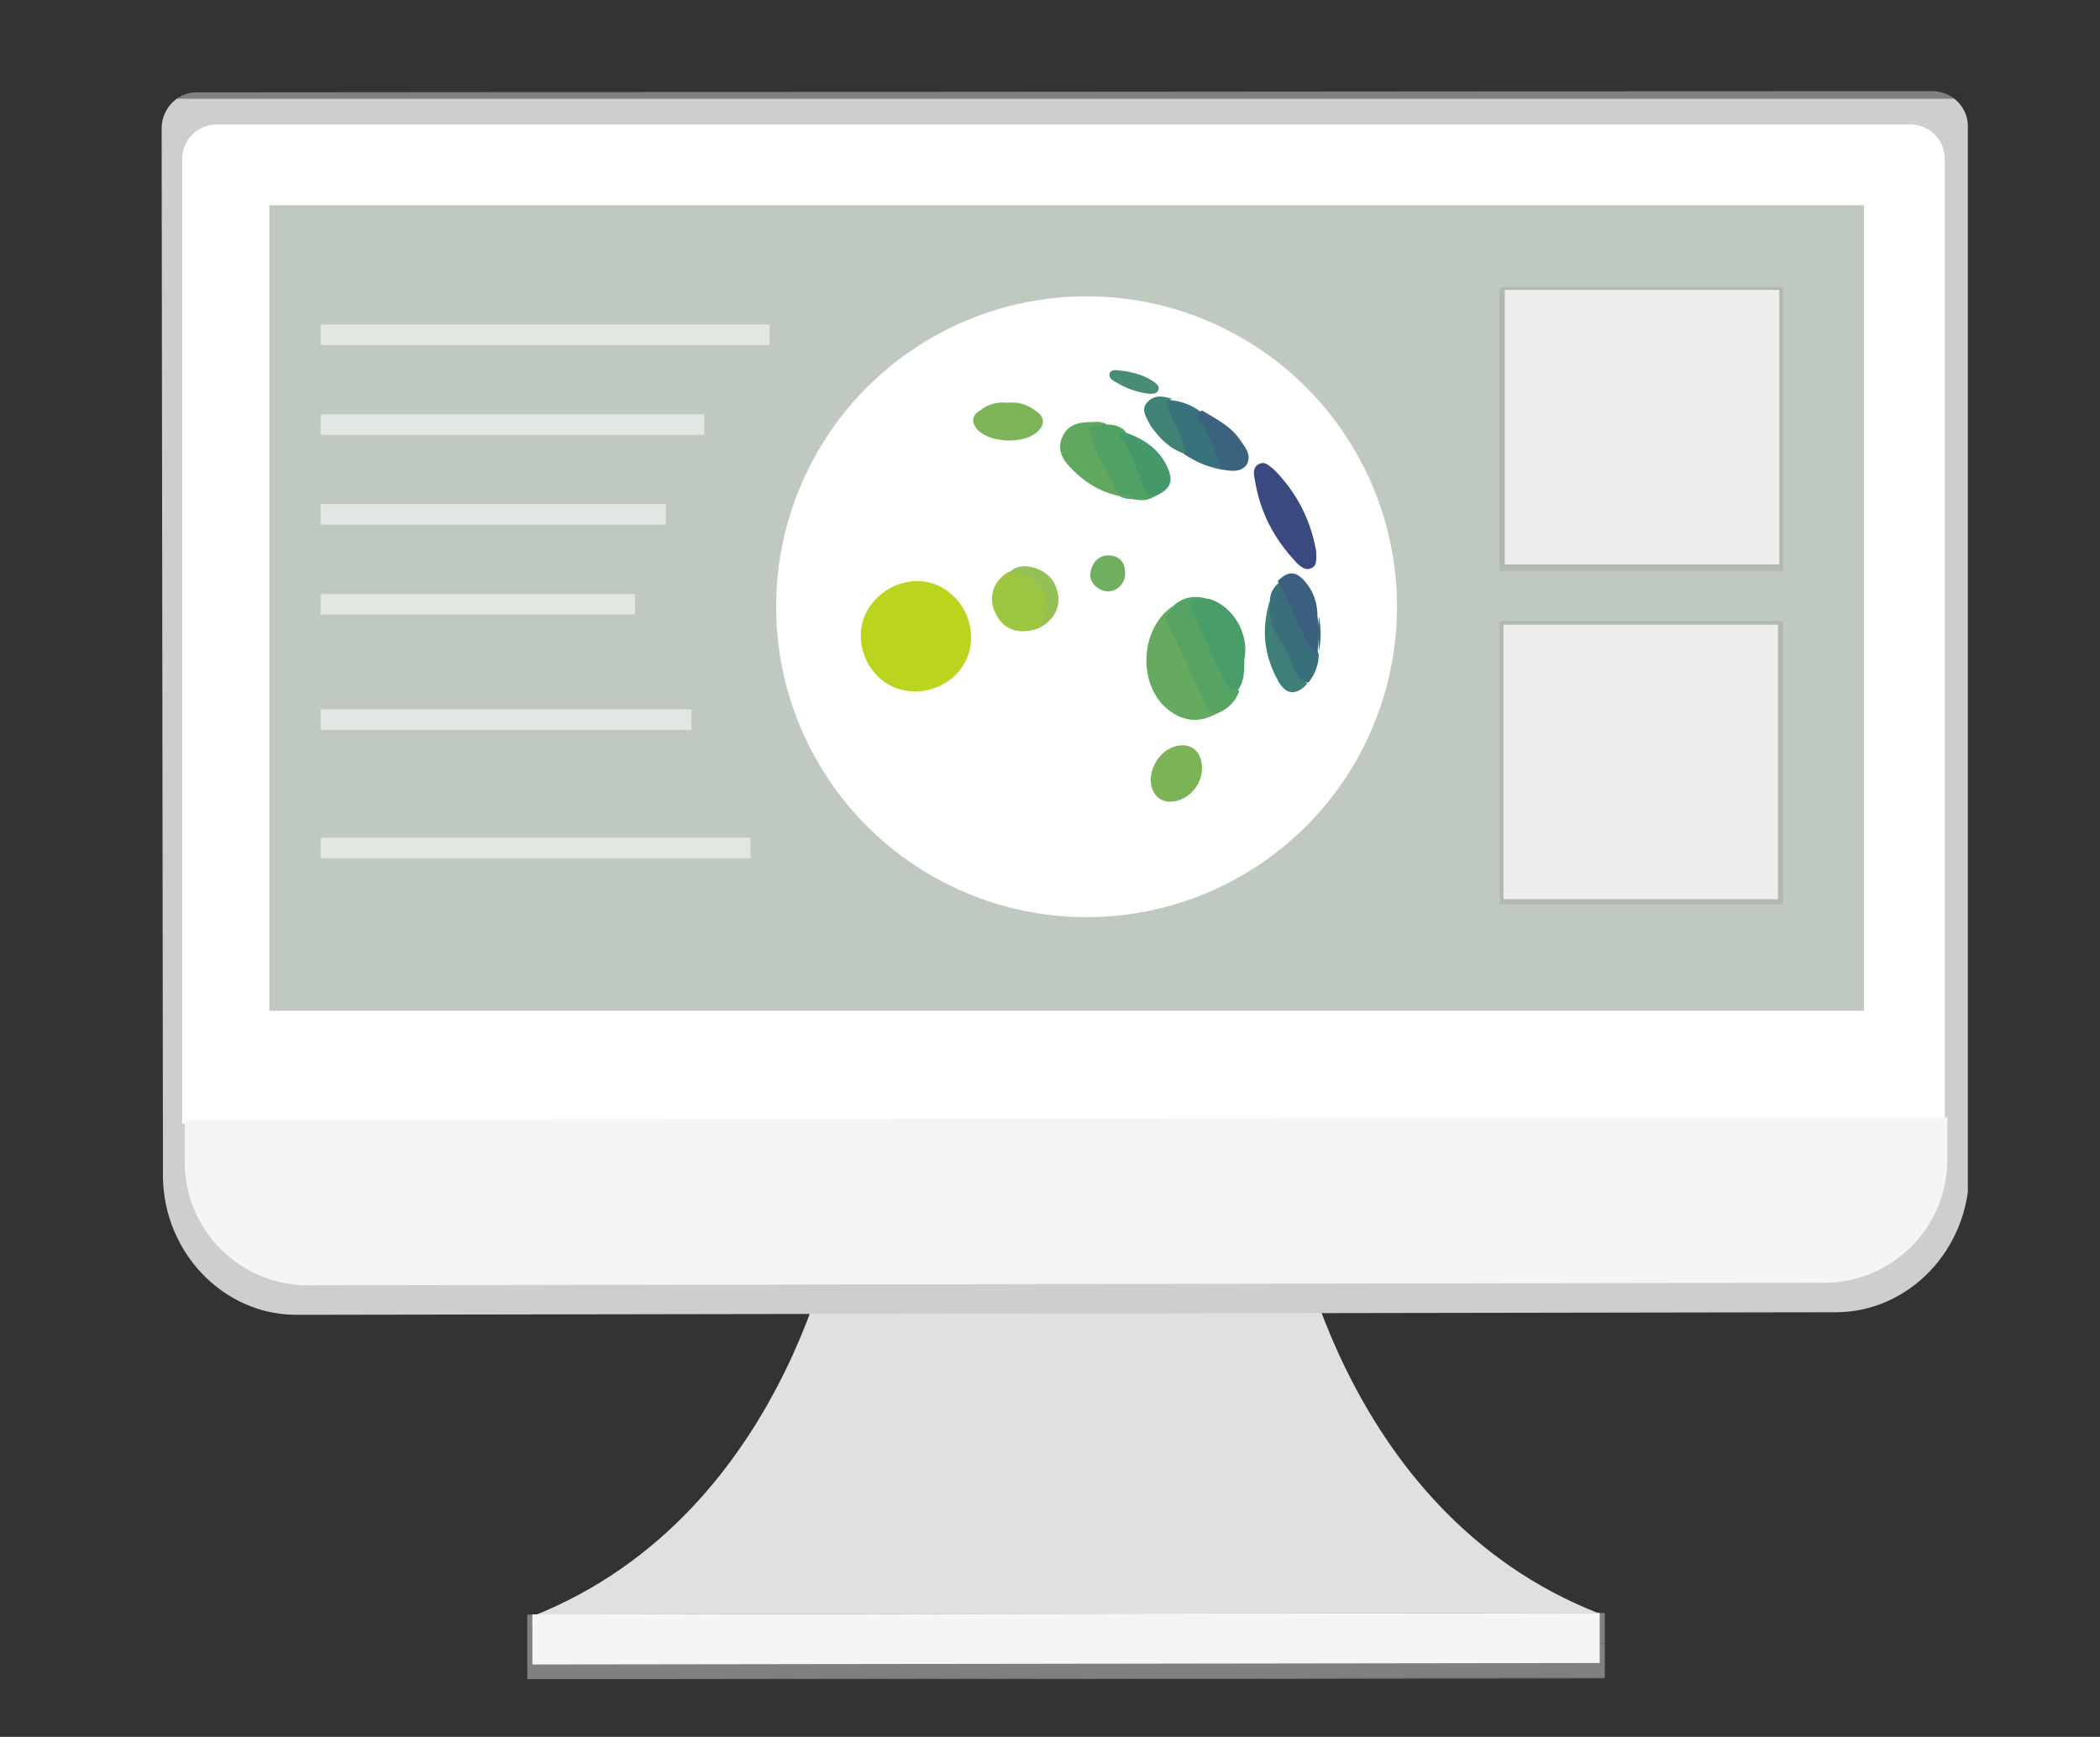 <?xml version="1.0" encoding="utf-8"?>
<!-- Generator: Adobe Illustrator 23.0.6, SVG Export Plug-In . SVG Version: 6.00 Build 0)  -->
<svg version="1.1" id="Layer_1" xmlns="http://www.w3.org/2000/svg" xmlns:xlink="http://www.w3.org/1999/xlink" x="0px" y="0px"
	 viewBox="0 0 163.7 135.4" style="enable-background:new 0 0 163.7 135.4;" xml:space="preserve">
<rect x="0" y="0" width="163.7" height="135.4" fill="#333333" stroke="none"/>
<style type="text/css">
	.st0{fill:#FFFFFF;}
	.st1{fill:#90E0DA;}
	.st2{fill:#394C5B;}
	.st3{fill:#E0E0E0;}
	.st4{clip-path:url(#SVGID_2_);fill:#808080;}
	.st5{fill:#F5F5F5;}
	.st6{clip-path:url(#SVGID_4_);fill:#CECECE;}
	.st7{clip-path:url(#SVGID_4_);fill:#808080;}
	.st8{fill:#C0C9C0;}
	.st9{fill:#BBD51F;}
	.st10{fill:#65AA5E;}
	.st11{fill:#56A363;}
	.st12{fill:#3B4981;}
	.st13{fill:#489D68;}
	.st14{fill:#9CC542;}
	.st15{fill:#51A164;}
	.st16{fill:#7BB456;}
	.st17{fill:#62A760;}
	.st18{fill:#386F7B;}
	.st19{fill:#7CB457;}
	.st20{fill:#38727A;}
	.st21{fill:#45986A;}
	.st22{fill:#3B5F7F;}
	.st23{fill:#3B627E;}
	.st24{fill:#3E7F77;}
	.st25{fill:#408376;}
	.st26{fill:#72AE5F;}
	.st27{fill:#94C057;}
	.st28{fill:#498C76;}
	.st29{opacity:0.56;}
	.st30{opacity:0.17;}
	.st31{fill:#636363;}
	.st32{fill:#EDEDED;}
</style>
<g>
	<g>
		<g>
			<path class="st3" d="M100.6,93.7c0,0,3.5,24.1,24.1,32.1l-41.6,0.1l-41.6,0.1c20.5-8.1,24-32.1,24-32.1L100.6,93.7z"/>
		</g>
		<g>
			<g>
				<defs>
					
						<rect id="SVGID_1_" x="41.1" y="125.8" transform="matrix(1 -1.396262e-03 1.396262e-03 1 -0.179 0.116)" width="84" height="5.1"/>
				</defs>
				<clipPath id="SVGID_2_">
					<use xlink:href="#SVGID_1_"  style="overflow:visible;"/>
				</clipPath>
				<polygon class="st4" points="41.1,130.9 125.1,130.8 125.1,130.9 				"/>
				<polygon class="st4" points="41.1,128.2 125.1,128.1 125.1,130.8 41.1,130.9 41.1,130.9 				"/>
				<polygon class="st4" points="41.1,125.9 125.1,125.7 125.1,125.7 125.1,128.1 41.1,128.2 				"/>
				<polygon class="st4" points="125.1,125.7 41.1,125.9 41.1,125.7 				"/>
			</g>
		</g>
		<g>
			
				<rect x="41.5" y="125.8" transform="matrix(1 -1.396262e-03 1.396262e-03 1 -0.178 0.116)" class="st5" width="83.2" height="3.9"/>
		</g>
		<g>
			<g>
				<defs>
					<path id="SVGID_3_" d="M150.6,7.1L15.3,7.2c-1.5,0-2.7,1.3-2.7,2.8l0.1,79v2.6c0,6,4.7,10.9,10.4,10.9l120-0.2
						c5.7,0,10.4-4.9,10.4-10.9v-2.6l-0.1-79C153.4,8.4,152.2,7.1,150.6,7.1C150.6,7.1,150.6,7.1,150.6,7.1z"/>
				</defs>
				<clipPath id="SVGID_4_">
					<use xlink:href="#SVGID_3_"  style="overflow:visible;"/>
				</clipPath>
				<rect x="12.5" y="51.6" class="st6" width="140.9" height="50.9"/>
				<rect x="12.5" y="7.6" class="st6" width="140.9" height="44"/>
				<rect x="12.5" y="7.1" class="st7" width="140.9" height="0.6"/>
			</g>
		</g>
		<g>
			<path class="st0" d="M16.9,9.7h132c1.5,0,2.7,1.2,2.7,2.7l0,0v75.2l0,0H14.2l0,0V12.4C14.2,10.9,15.4,9.7,16.9,9.7
				C16.9,9.7,16.9,9.7,16.9,9.7z"/>
		</g>
		<g>
			<path class="st5" d="M142.2,100L24,100.2c-5.3,0-9.6-4.3-9.6-9.6v0v-3.3l137.4-0.2v3.3C151.8,95.7,147.5,100,142.2,100
				C142.2,100,142.2,100,142.2,100z"/>
		</g>
		<g>
			<rect x="21" y="16" class="st8" width="124.3" height="62.8"/>
		</g>
	</g>
	<g>
		<circle class="st0" cx="84.7" cy="47.3" r="24.2"/>
	</g>
	<g>
		<g>
			<path class="st9" d="M75.7,49.7c0,2.4-2,4.2-4.4,4.2c-2.4,0-4.2-2-4.2-4.4c0-2.3,2.1-4.2,4.4-4.2C73.8,45.3,75.7,47.3,75.7,49.7z
				"/>
		</g>
		<g>
			<path class="st10" d="M94.9,55.6c-1.4,0.8-2.8,0.7-4.1-0.5c-2.2-2.1-1.8-6.3,0.7-7.9c-0.4,1.4,0.3,2.5,0.9,3.6
				c0.5,0.9,0.9,1.8,1.3,2.8C93.9,54.3,94.3,55,94.9,55.6z"/>
		</g>
		<g>
			<path class="st11" d="M94.9,55.6c-0.9,0-1-0.8-1.2-1.3c-0.9-1.9-1.7-3.8-2.7-5.7c-0.4-0.7,0.4-0.9,0.5-1.4c0.9-0.8,1.9-0.8,3-0.4
				C94.3,47,94,47,93.8,47.1c-0.4,0.1-0.5,0.3-0.4,0.6c1,2.1,1.6,4.4,3.2,6.2C96.3,54.7,95.7,55.3,94.9,55.6z"/>
		</g>
		<g>
			<path class="st12" d="M102.6,43c0,0.6,0.1,1.1-0.4,1.3c-0.4,0.2-0.8-0.1-1.1-0.4c-1.8-1.9-2.9-4-3.3-6.6
				c-0.1-0.4-0.1-0.9,0.3-1.1c0.5-0.3,0.8,0.1,1.2,0.4C101.1,38.4,102.2,40.6,102.6,43z"/>
		</g>
		<g>
			<path class="st13" d="M96.5,53.8c-0.8,0-0.9-0.6-1.2-1.1c-0.8-1.6-1.5-3.2-2.2-4.8c-0.5-1.1-0.5-1.1,0.8-1.2c0.1,0,0.3,0,0.4,0
				c1.9,0.6,3.1,2.8,2.7,4.7C97,52.3,97,53.1,96.5,53.8z"/>
		</g>
		<g>
			<path class="st14" d="M80.9,49c-1.5,0.5-2.7,0.1-3.3-1.2c-0.6-1.2-0.2-2.5,1-3.2c1.1-0.3,2.2,0.2,2.8,1.4
				C82.2,47.1,82,48.1,80.9,49z"/>
		</g>
		<g>
			<path class="st15" d="M86.3,33.1c0.5,0,1,0.1,1.4,0.5c0.8,1.7,1.4,3.5,2.3,5.1c-0.6,0.4-1.2,0.3-1.8,0.2c-1,0-1.6-0.6-2-1.5
				c-0.5-1-1-2-1.4-3.1c-0.4-1.2-0.3-1.3,0.8-1.3C85.8,33,86.1,33,86.3,33.1z"/>
		</g>
		<g>
			<path class="st16" d="M93.7,59.9c0,1.4-1.2,2.6-2.5,2.6c-0.9,0-1.5-0.7-1.5-1.8c0.1-1.4,1.2-2.6,2.5-2.6
				C93.1,58.1,93.7,58.8,93.7,59.9z"/>
		</g>
		<g>
			<path class="st17" d="M86.3,33.1c-1.7,0.1-1.6,0-1,1.6c0.4,1.2,1.3,2.3,1.7,3.5c0.2,0.6,1,0.2,1.3,0.6c-2-0.1-3.6-1-4.9-2.4
				c-0.6-0.6-1-1.4-0.6-2.3c0.4-1,1.3-1.2,2.3-1.2C85.4,32.9,85.8,32.8,86.3,33.1z"/>
		</g>
		<g>
			<path class="st18" d="M99,46.8c0-0.6,0.3-1,0.7-1.4c0.5,0.3,0.8,0.7,1,1.2c0.5,1.5,1.4,3,2.1,4.4c0,0.8-0.3,1.6-0.8,2.2
				c-0.7,0.1-1-0.5-1.3-1c-0.4-0.8-0.8-1.6-1.2-2.3C98.8,48.9,98.7,47.9,99,46.8z"/>
		</g>
		<g>
			<path class="st19" d="M78.5,31.4c0.8-0.1,1.5,0.1,2.2,0.6c0.8,0.5,0.8,1.2,0,1.8c-1.1,0.8-3.4,0.7-4.4-0.2
				c-0.6-0.6-0.6-1.2,0.1-1.6C77,31.5,77.8,31.3,78.5,31.4z"/>
		</g>
		<g>
			<path class="st20" d="M95.2,36.6c-1.1-0.2-2-0.6-2.9-1.2c-0.7-1.1-1.2-2.2-1.6-3.4c-0.2-0.5-0.2-1,0.6-0.8
				c0.9,0.1,1.6,0.4,2.3,0.9c0.2,1.2,1.1,2.1,1.4,3.3C95.2,35.7,95.6,36.1,95.2,36.6z"/>
		</g>
		<g>
			<path class="st21" d="M90,38.7c-0.7-0.1-0.8-0.7-1-1.2c-0.5-1.1-0.8-2.3-1.5-3.2c-0.2-0.2-0.4-0.5,0.2-0.6
				c1.4,0.5,2.5,1.2,3.2,2.5C91.5,37.4,91.4,38.1,90,38.7z"/>
		</g>
		<g>
			<path class="st22" d="M102.7,51c-0.7-0.5-1-1.4-1.4-2.1c-0.6-1.2-1-2.5-1.7-3.6c0.8-0.8,1.4-0.8,2.1,0c0.7,0.8,1,1.7,1,2.8
				c0.2,0.9,0.1,1.8,0,2.8C102.8,50.9,102.8,50.9,102.7,51z"/>
		</g>
		<g>
			<path class="st23" d="M95.2,36.6c-0.3-1.2-0.9-2.3-1.4-3.4c-0.2-0.3-0.9-0.7-0.1-1.2c1,0.6,2.2,1.2,2.9,2.2c0.4,0.6,1,1.2,0.6,2
				C96.7,36.9,95.9,36.7,95.2,36.6z"/>
		</g>
		<g>
			<path class="st24" d="M99,46.8c-0.1,1.2,0.2,2.3,0.9,3.3c0.7,1,0.8,2.5,2,3.2c-0.8,0.9-1.6,0.9-2.2-0.1
				C98.5,51.1,98.3,49,99,46.8z"/>
		</g>
		<g>
			<path class="st25" d="M91.4,31.1c-0.6,0.1-0.5,0.4-0.3,0.9c0.4,1.1,1.2,2.1,1.3,3.4c-1.2-0.4-2-1.2-2.7-2.2
				c-0.3-0.6-0.8-1.2-0.3-1.8C90,30.7,90.7,30.9,91.4,31.1z"/>
		</g>
		<g>
			<path class="st26" d="M86.4,46.1c-0.8,0-1.5-0.7-1.4-1.4c0.1-0.8,0.6-1.4,1.4-1.4c0.8,0,1.3,0.5,1.3,1.3
				C87.8,45.4,87.1,46.1,86.4,46.1z"/>
		</g>
		<g>
			<path class="st27" d="M80.9,49c0.9-0.9,0.9-1.9,0.4-2.9c-0.5-0.9-1.4-1.6-2.6-1.5c1-1,3-0.2,3.5,0.9C82.9,46.9,82.4,48.3,80.9,49
				z"/>
		</g>
		<g>
			<path class="st28" d="M87.4,28.9c1,0.1,1.9,0.4,2.6,0.9c0.2,0.2,0.4,0.3,0.3,0.6c-0.1,0.3-0.4,0.3-0.7,0.3
				c-0.9-0.1-1.8-0.4-2.6-0.9c-0.2-0.1-0.6-0.3-0.5-0.7C86.7,28.7,87.2,28.9,87.4,28.9z"/>
		</g>
		<g>
			<path class="st18" d="M102.8,50.8c0-0.9,0-1.8,0-2.8C103,49,103,49.9,102.8,50.8z"/>
		</g>
	</g>
	<g class="st29">
		<rect x="25" y="25.3" class="st0" width="35" height="1.6"/>
	</g>
	<g class="st29">
		<rect x="25" y="32.3" class="st0" width="29.9" height="1.6"/>
	</g>
	<g class="st29">
		<rect x="25" y="46.3" class="st0" width="24.5" height="1.6"/>
	</g>
	<g class="st29">
		<rect x="25" y="65.3" class="st0" width="33.5" height="1.6"/>
	</g>
	<g class="st29">
		<rect x="25" y="55.3" class="st0" width="28.9" height="1.6"/>
	</g>
	<g class="st29">
		<rect x="25" y="39.3" class="st0" width="26.9" height="1.6"/>
	</g>
	<g class="st30">
		<rect x="116.9" y="22.4" class="st31" width="22.1" height="22.1"/>
	</g>
	<g class="st30">
		<rect x="116.9" y="48.4" class="st31" width="22.1" height="22.1"/>
	</g>
	<g>
		<rect x="117.3" y="22.6" class="st32" width="21.4" height="21.4"/>
	</g>
	<g>
		<rect x="117.2" y="48.7" class="st32" width="21.4" height="21.4"/>
	</g>
</g>
</svg>
